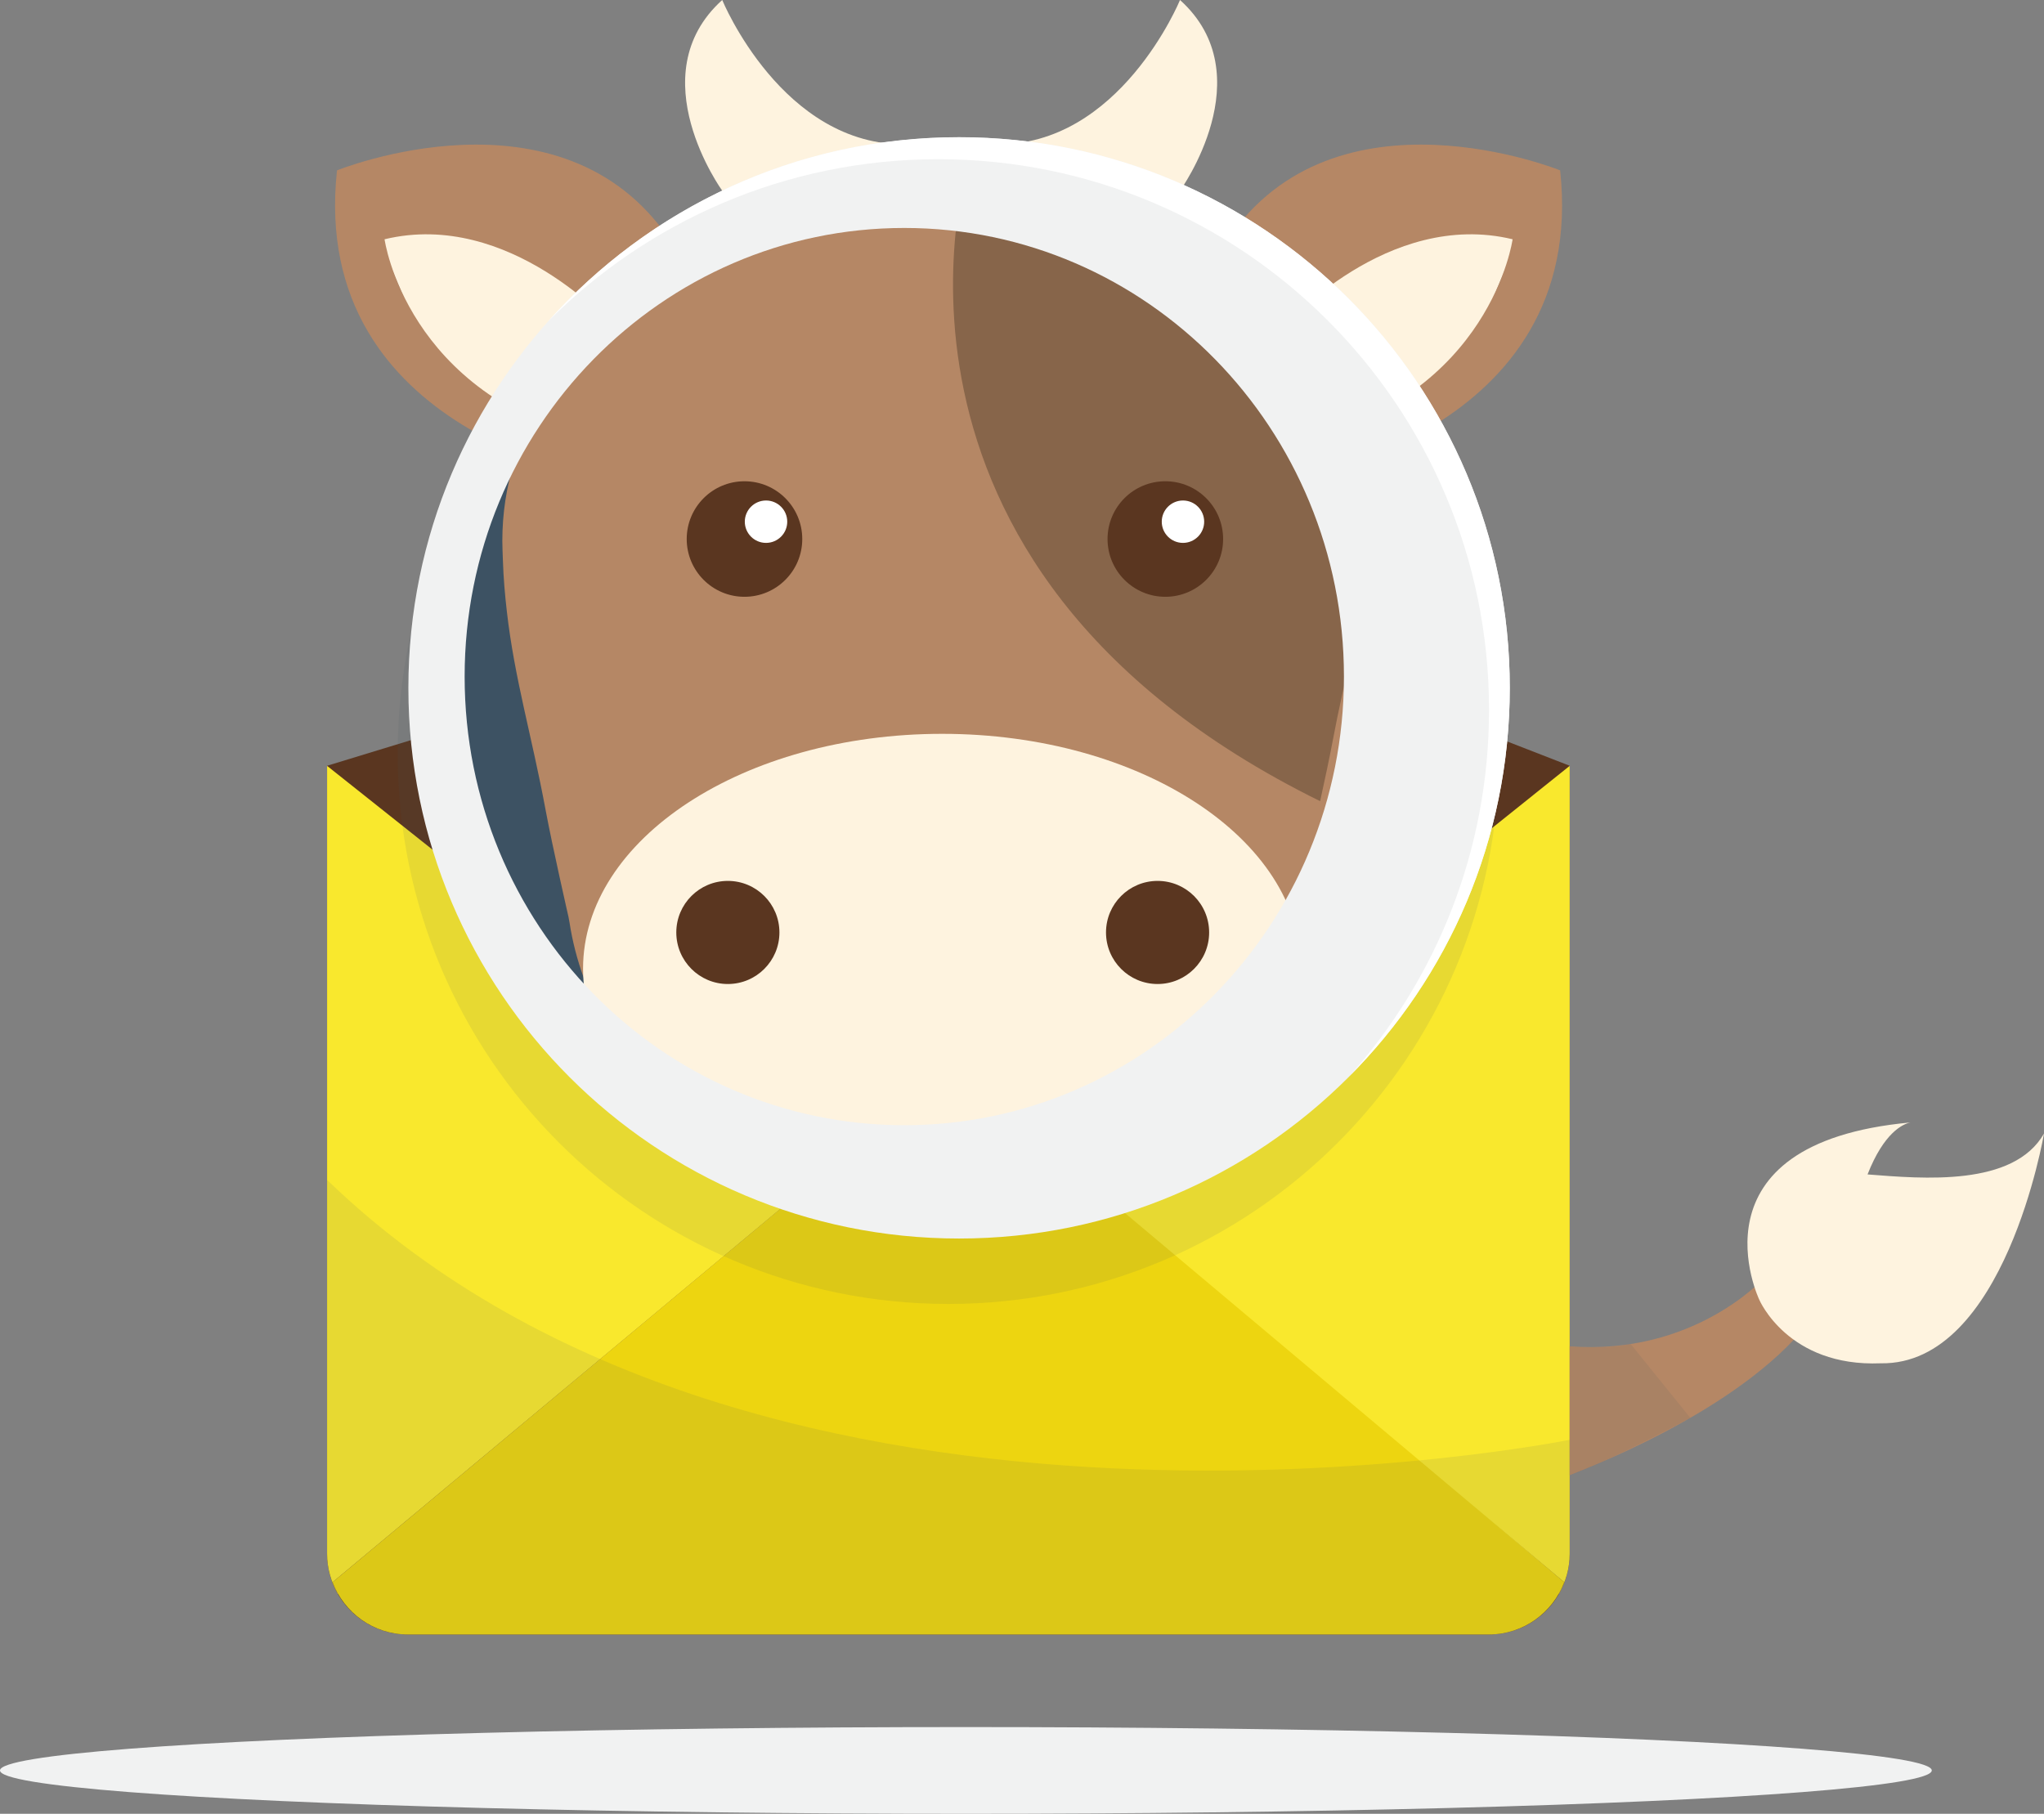 <?xml version="1.0" encoding="UTF-8" standalone="no"?>
<!-- Generator: Adobe Illustrator 17.0.0, SVG Export Plug-In . SVG Version: 6.00 Build 0)  -->

<svg
   xmlns:dc="http://purl.org/dc/elements/1.1/"
   xmlns:cc="http://creativecommons.org/ns#"
   xmlns:rdf="http://www.w3.org/1999/02/22-rdf-syntax-ns#"
   xmlns:svg="http://www.w3.org/2000/svg"
   xmlns="http://www.w3.org/2000/svg"
   xmlns:sodipodi="http://sodipodi.sourceforge.net/DTD/sodipodi-0.dtd"
   xmlns:inkscape="http://www.inkscape.org/namespaces/inkscape"
   version="1.1"
   id="Layer_1"
   x="0px"
   y="0px"
   width="446.226"
   height="396.025"
   viewBox="0 0 446.226 396.025"
   enable-background="new 0 0 1600 1200"
   xml:space="preserve"
   inkscape:version="0.91 r13725"
   sodipodi:docname="cow_mailcow.svg"><rect x="0" y="0" width="446.226" height="396.025" fill="#808080" stroke="none"/><defs
     id="defs142" /><sodipodi:namedview
     pagecolor="#ffffff"
     bordercolor="#666666"
     borderopacity="1"
     objecttolerance="10"
     gridtolerance="10"
     guidetolerance="10"
     inkscape:pageopacity="0"
     inkscape:pageshadow="2"
     inkscape:window-width="1097"
     inkscape:window-height="1138"
     id="namedview140"
     showgrid="false"
     inkscape:zoom="1.1125147"
     inkscape:cx="261.00704"
     inkscape:cy="233.97883"
     inkscape:window-x="814"
     inkscape:window-y="0"
     inkscape:window-maximized="0"
     inkscape:current-layer="Layer_1"
     fit-margin-top="0"
     fit-margin-left="0"
     fit-margin-right="0"
     fit-margin-bottom="0" /><g
     id="g3"
     transform="translate(-576.887,-401.988)"><g
       id="g5"><g
         id="g7"><g
           id="email"><path
             d="m 890.306,557.81 29.26,11.373 0,172.027 c 0,9.753 -7.895,17.649 -17.638,17.649 l -235.998,0 c -9.743,0 -17.638,-7.896 -17.638,-17.649 l 0,-172.026 29.259,-8.937"
             id="path10"
             inkscape:connector-curvature="0"
             style="fill:#5a3620" /><path
             d="M 758.871,656.221 649.49,747.45 c 2.507,6.648 8.901,11.409 16.44,11.409 l 235.998,0 c 7.536,0 13.933,-4.761 16.444,-11.409 l -107.402,-91.229 -52.099,0 z"
             id="path12"
             inkscape:connector-curvature="0"
             style="fill:#fee70f;fill-opacity:0.895" /><g
             id="g14"><path
               d="m 810.391,656.686 107.981,90.764 c -0.331,0.881 -0.744,1.726 -1.205,2.536 l 0.028,0.035 c 1.501,-2.596 2.371,-5.594 2.371,-8.81 l 0,-172.004 -109.175,87.479 z"
               id="path16"
               inkscape:connector-curvature="0"
               style="fill:#f9e82d;fill-opacity:1" /><path
               d="m 649.49,747.45 108.864,-90.764 -110.061,-87.479 0,172.003 c 0,3.216 0.876,6.214 2.367,8.81 l 0.039,-0.035 c -0.466,-0.809 -0.877,-1.654 -1.209,-2.535 z"
               id="path18"
               inkscape:connector-curvature="0"
               style="fill:#f9e82d;fill-opacity:1" /></g></g><path
           d="m 961.81,681.214 c 0,0 -15.232,16.783 -42.244,14.73 l 0,28.14 c 13.328,-5.185 47.061,-20.036 56.854,-40.809 l -14.61,-2.061 z"
           id="path20"
           inkscape:connector-curvature="0"
           style="fill:#b58765" /><path
           d="m 984.594,658.413 c 3.59,-9.156 7.701,-11 9.346,-11.346 -49.276,4.542 -32.99,38.693 -32.99,38.693 0,0 6.229,14.728 26.532,13.892 27.063,0.461 35.631,-50.166 35.631,-50.166 -6.654,11.655 -26.404,9.876 -38.519,8.927 z"
           id="path22"
           inkscape:connector-curvature="0"
           style="fill:#fef3df" /><ellipse
           cx="787.751"
           cy="788.545"
           rx="210.864"
           ry="9.468"
           id="ellipse24"
           style="fill:#f1f2f2" /><path
           d="m 783.931,446.247 c -66.396,0 -120.223,53.827 -120.223,120.223 0,66.396 53.827,120.221 120.223,120.221 66.397,0 120.222,-53.825 120.222,-120.221 0,-66.395 -53.825,-120.223 -120.222,-120.223 z m -11.96,215.702 c -53.009,0 -95.982,-43.855 -95.982,-97.953 0,-54.098 42.973,-97.952 95.982,-97.952 53.007,0 95.98,43.855 95.98,97.952 -10e-4,54.098 -42.973,97.953 -95.98,97.953 z"
           id="path26"
           inkscape:connector-curvature="0"
           style="opacity:0.1;fill:#3d5263" /><g
           id="g28"><g
             id="g30"><polyline
               points="691.144,492.5 673.257,540.276 686.55,605.582 712.496,631.852      "
               id="polyline32"
               style="fill:#3d5263" /><g
               id="g34"><g
                 id="g36"><polyline
                   points="658.248,450.81 673.501,487.076 693.836,496.903 724.04,458.731        "
                   id="polyline38"
                   style="fill:#fef3df" /><g
                   id="g40"><path
                     d="m 710.634,473.205 c 0,0 -22.482,-25.556 -49.793,-18.975 0,0 4.667,34.118 46.349,44.019 l 2.61,8.533 c 0,0 -65.612,-9.689 -59.339,-67.593 0,0 49.008,-19.884 72.598,15.106"
                     id="path42"
                     inkscape:connector-curvature="0"
                     style="fill:#b58765" /><polyline
                     points="909.697,450.81 894.447,487.076 874.114,496.903 843.907,458.731         "
                     id="polyline44"
                     style="fill:#fef3df" /><path
                     d="m 857.314,473.205 c 0,0 22.48,-25.556 49.79,-18.975 0,0 -4.664,34.118 -46.347,44.019 l -2.613,8.533 c 0,0 65.611,-9.689 59.339,-67.593 0,0 -49.006,-19.884 -72.6,15.106"
                     id="path46"
                     inkscape:connector-curvature="0"
                     style="fill:#b58765" /></g></g><path
                 d="m 726.619,647.067 55.945,0 16.404,-204.814 c -55.814,0 -112.417,30.017 -112.417,77.852 0,1.454 0.085,2.787 0.121,4.175 0.127,3.934 0.448,7.585 0.856,11.135 1.689,14.816 5.451,27.177 8.461,43.383 1.452,7.831 5.002,23.374 5.002,23.374 0.056,0.408 0.165,0.804 0.224,1.211 2.535,16.546 11.832,32.027 25.404,43.684 z"
                 id="path48"
                 inkscape:connector-curvature="0"
                 style="fill:#b58765"
                 sodipodi:nodetypes="cccscccccc" /><path
                 d="m 781.992,433.489 0,213.577 55.944,0 c 13.572,-11.657 22.867,-27.138 25.406,-43.684 0.058,-0.407 0.163,-0.803 0.221,-1.211 0,0 3.549,-15.543 5.002,-23.374 3.011,-16.206 6.774,-28.567 8.464,-43.381 0.405,-3.552 0.724,-7.203 0.846,-11.137 0.042,-1.388 0.126,-2.721 0.126,-4.175 0,-47.834 -40.191,-86.615 -96.009,-86.615 z"
                 id="path50"
                 inkscape:connector-curvature="0"
                 style="fill:#b58765" /><g
                 id="g52"><g
                   id="g54"><path
                     d="m 860.944,613.502 c 0,28.321 -35.091,51.289 -78.383,51.289 -43.299,0 -78.388,-22.968 -78.388,-51.289 0,-28.325 35.089,-51.289 78.388,-51.289 43.292,0 78.383,22.964 78.383,51.289 z"
                     id="path56"
                     inkscape:connector-curvature="0"
                     style="fill:#fef3df" /></g></g><g
                 id="g58"><g
                   id="g60"><g
                     id="g62"><path
                       d="m 747.044,605.582 c 0,6.215 -5.04,11.256 -11.261,11.256 -6.21,0 -11.253,-5.041 -11.253,-11.256 0,-6.223 5.043,-11.257 11.253,-11.257 6.22,0 11.261,5.034 11.261,11.257 z"
                       id="path64"
                       inkscape:connector-curvature="0"
                       style="fill:#5a3620" /></g></g><g
                   id="g66"><g
                     id="g68"><path
                       d="m 840.856,605.582 c 0,6.215 -5.037,11.256 -11.257,11.256 -6.218,0 -11.259,-5.041 -11.259,-11.256 0,-6.223 5.041,-11.257 11.259,-11.257 6.22,0 11.257,5.034 11.257,11.257 z"
                       id="path70"
                       inkscape:connector-curvature="0"
                       style="fill:#5a3620" /></g></g></g><g
                 id="g72"><path
                   d="m 875.228,525.835 c 0.354,-3.113 0.634,-6.311 0.743,-9.754 0.035,-1.218 0.109,-2.384 0.109,-3.661 0,-40.785 -33.369,-74.043 -80.237,-75.775 l -7.335,0.005 c -0.003,0 -0.003,0 -0.006,0 -0.007,0.018 -28.632,88.422 76.583,140.268 0.946,-4.317 2.078,-9.585 2.73,-13.088 2.64,-14.196 5.934,-25.021 7.413,-37.995 z"
                   id="path74"
                   inkscape:connector-curvature="0"
                   style="fill:#87654a" /></g><g
                 id="g76"><g
                   id="g78"><g
                     id="g80"><g
                       id="g82"><path
                         d="m 843.907,519.681 c 0,6.964 -5.65,12.611 -12.618,12.611 -6.963,0 -12.614,-5.646 -12.614,-12.611 0,-6.97 5.651,-12.614 12.614,-12.614 6.968,0 12.618,5.644 12.618,12.614 z"
                         id="path84"
                         inkscape:connector-curvature="0"
                         style="fill:#5a3620" /></g></g></g><g
                   id="g86"><g
                     id="g88"><g
                       id="g90"><path
                         d="m 752.028,519.681 c 0,6.964 -5.649,12.611 -12.612,12.611 -6.969,0 -12.612,-5.646 -12.612,-12.611 0,-6.97 5.642,-12.614 12.612,-12.614 6.964,0 12.612,5.644 12.612,12.614 z"
                         id="path92"
                         inkscape:connector-curvature="0"
                         style="fill:#5a3620" /></g></g></g><g
                   id="g94"><g
                     id="g96"><path
                       d="m 748.75,515.894 c 0,2.558 -2.071,4.629 -4.63,4.629 -2.558,0 -4.633,-2.072 -4.633,-4.629 0,-2.552 2.076,-4.626 4.633,-4.626 2.559,0 4.63,2.073 4.63,4.626 z"
                       id="path98"
                       inkscape:connector-curvature="0"
                       style="fill:#ffffff" /></g></g><g
                   id="g100"><g
                     id="g102"><path
                       d="m 839.771,515.894 c 0,2.558 -2.073,4.629 -4.629,4.629 -2.558,0 -4.631,-2.072 -4.631,-4.629 0,-2.552 2.072,-4.626 4.631,-4.626 2.555,0 4.629,2.073 4.629,4.626 z"
                       id="path104"
                       inkscape:connector-curvature="0"
                       style="fill:#ffffff" /></g></g></g></g><path
               d="m 734.557,443.625 c 0,0 -18.236,-25.199 0,-41.637 0,0 13.125,32.012 40.242,31.502"
               id="path106"
               inkscape:connector-curvature="0"
               style="fill:#fef3df" /><path
               d="m 834.496,443.625 c 0,0 18.236,-25.199 0,-41.637 0,0 -13.126,32.012 -40.242,31.502"
               id="path108"
               inkscape:connector-curvature="0"
               style="fill:#fef3df" /><path
               d="m 786.264,431.965 c -66.396,0 -120.223,53.827 -120.223,120.223 0,66.396 53.827,120.221 120.223,120.221 66.397,0 120.222,-53.825 120.222,-120.221 10e-4,-66.395 -53.825,-120.223 -120.222,-120.223 z m -11.96,215.702 c -53.009,0 -95.982,-43.855 -95.982,-97.953 0,-54.098 42.973,-97.952 95.982,-97.952 53.007,0 95.979,43.855 95.979,97.952 0,54.098 -42.972,97.953 -95.979,97.953 z"
               id="path110"
               inkscape:connector-curvature="0"
               style="fill:#f1f2f2" /></g><g
             id="g112"><path
               d="m 781.737,436.751 c 66.396,0 120.221,53.827 120.221,120.223 0,30.718 -11.526,58.74 -30.482,79.991 21.636,-21.74 35.01,-51.708 35.01,-84.803 0,-66.395 -53.825,-120.222 -120.222,-120.222 -35.678,0 -67.721,15.549 -89.739,40.233 21.772,-21.879 51.91,-35.422 85.212,-35.422 z"
               id="path114"
               inkscape:connector-curvature="0"
               style="fill:#ffffff" /></g></g><path
           d="m 919.566,695.944 c 0,0 7.562,0.712 13.317,-0.502 l 13.013,16.12 c 0,0 -17.639,9.525 -26.33,12.523 l 0,-28.141 z"
           id="path116"
           inkscape:connector-curvature="0"
           style="opacity:0.1;fill:#3d5263" /></g><path
         d="m 648.292,659.614 0,81.645 c 0,9.72 7.88,17.6 17.6,17.6 l 236.073,0 c 9.72,0 17.6,-7.88 17.6,-17.6 l 0,-24.902 c 10e-4,0 -175.814,35.524 -271.273,-56.743 z"
         id="path124"
         inkscape:connector-curvature="0"
         style="opacity:0.1;fill:#3d5263" /></g><g
       id="g126" /></g></svg>
